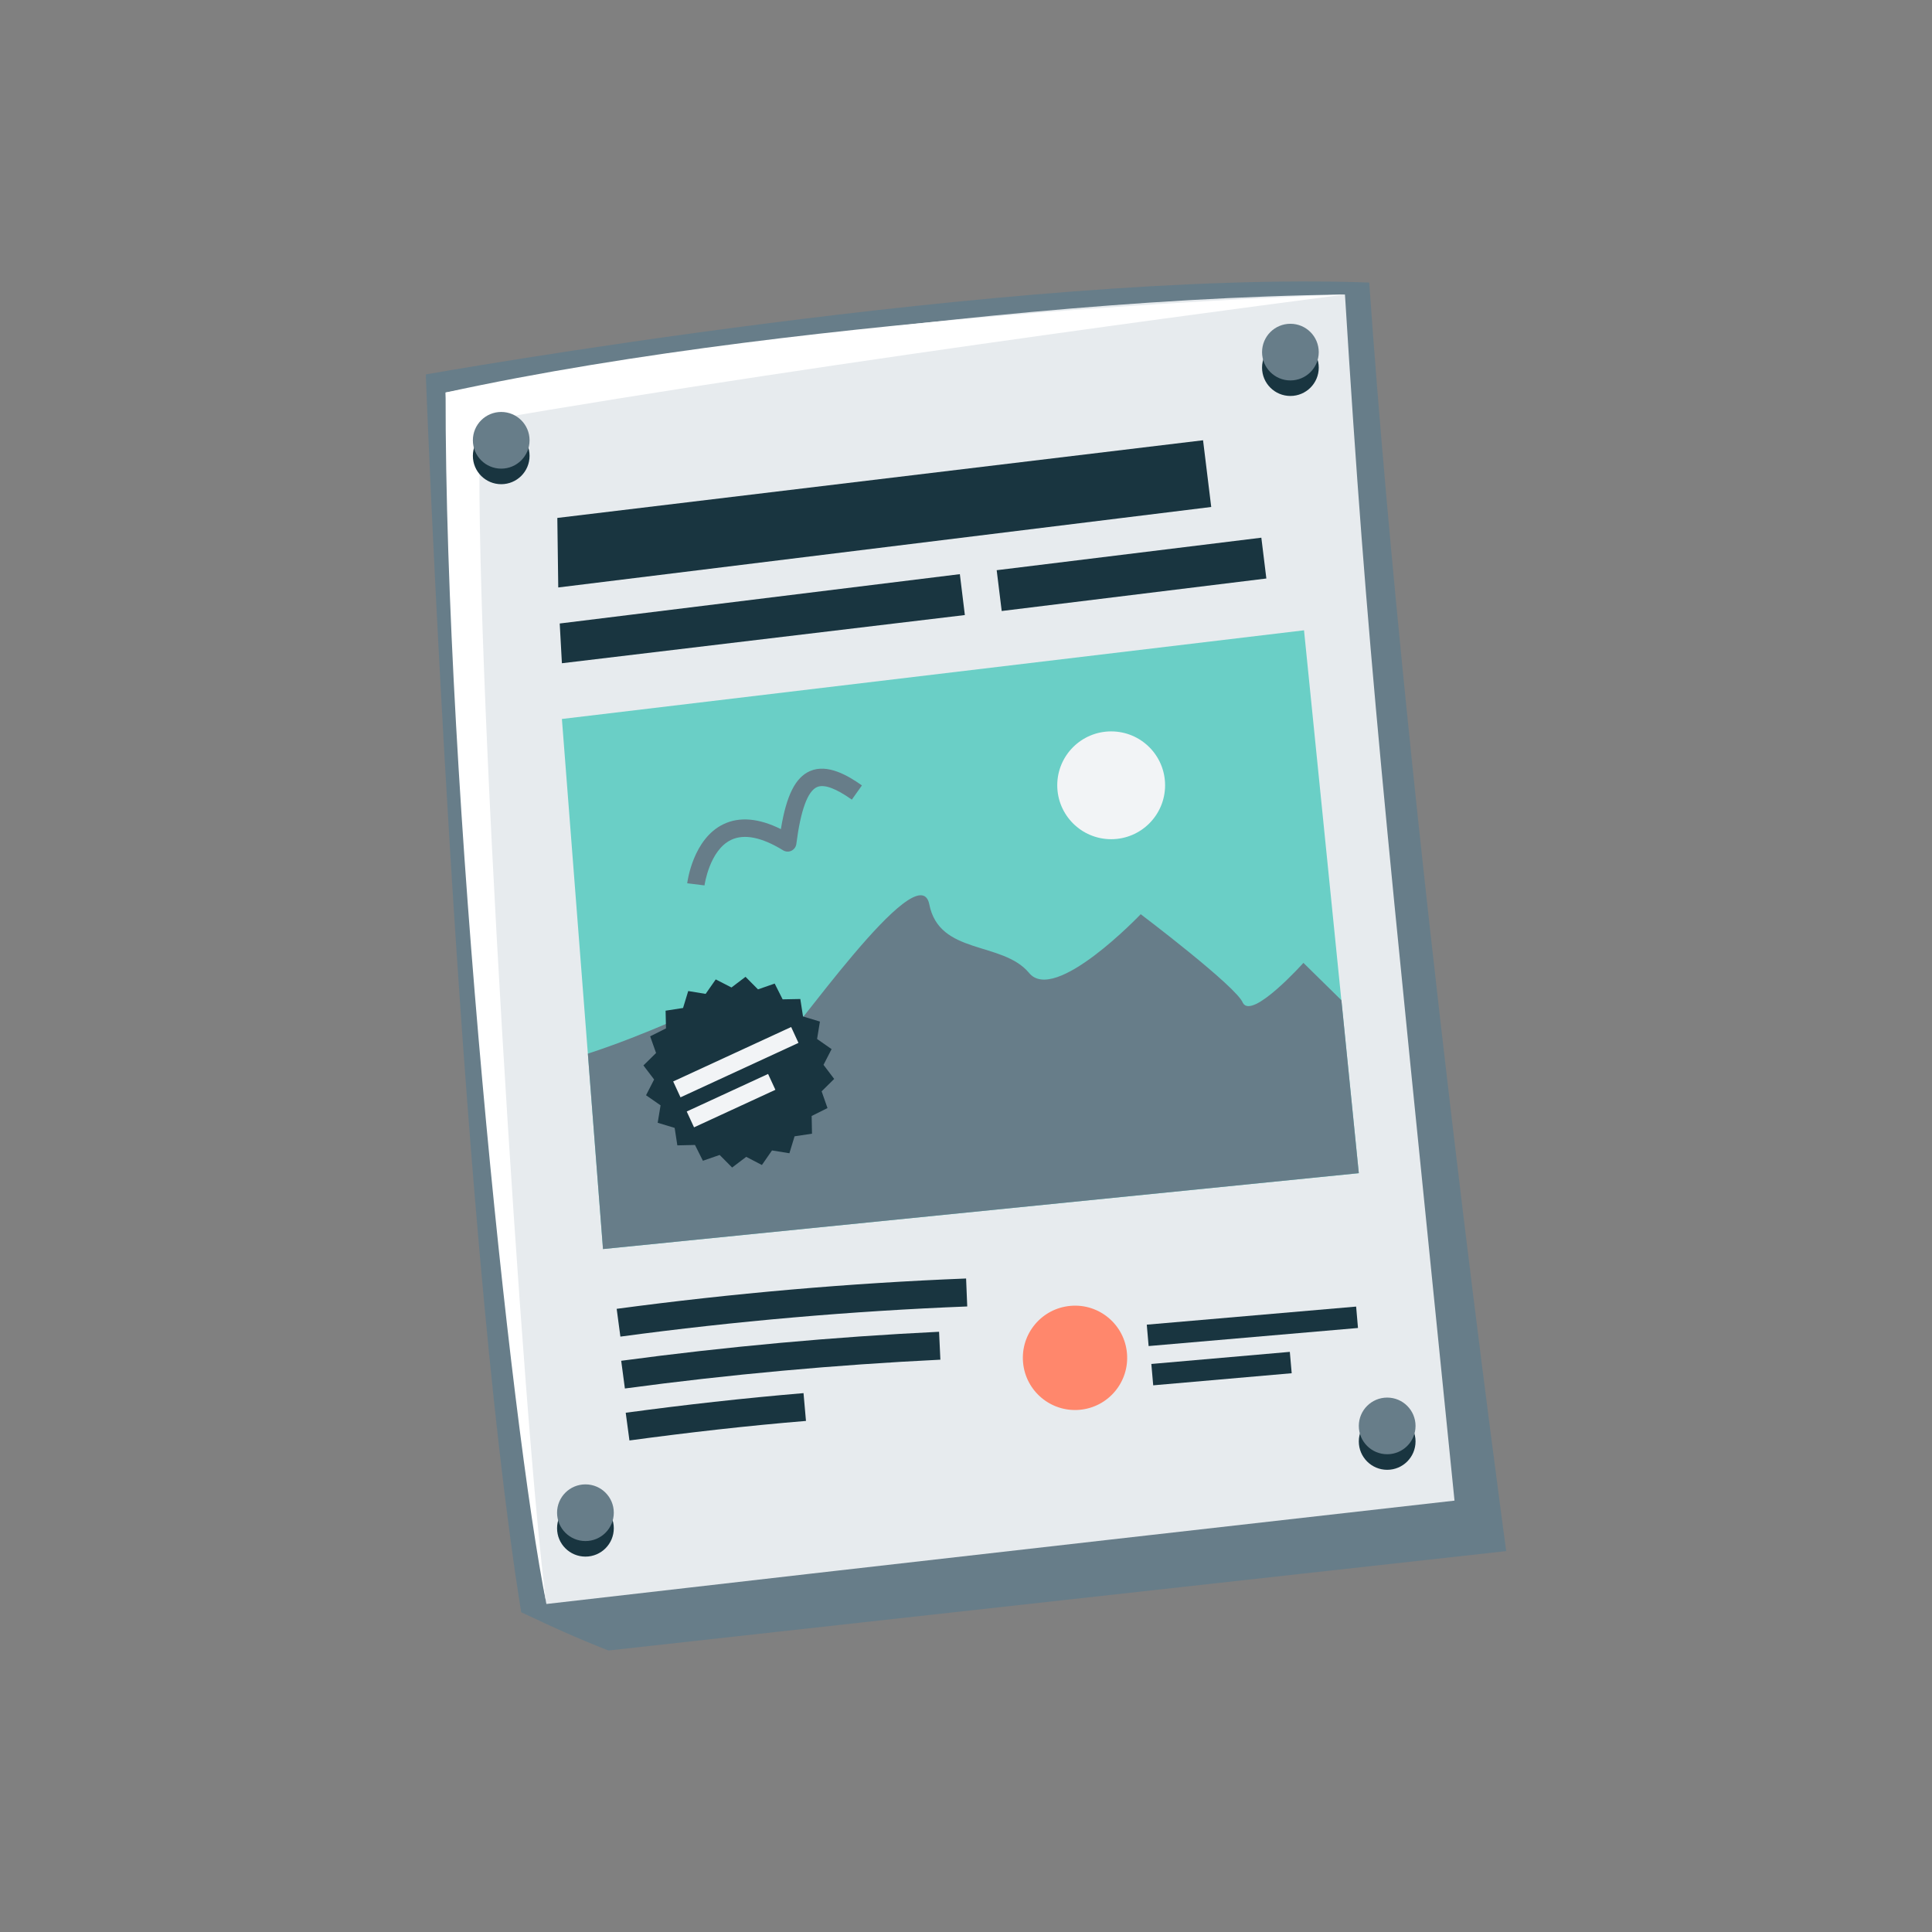<?xml version="1.0" encoding="utf-8"?>
<!-- Generator: Adobe Illustrator 16.0.0, SVG Export Plug-In . SVG Version: 6.00 Build 0)  -->
<!DOCTYPE svg PUBLIC "-//W3C//DTD SVG 1.1//EN" "http://www.w3.org/Graphics/SVG/1.1/DTD/svg11.dtd">
<svg version="1.1" id="レイヤー_1" xmlns="http://www.w3.org/2000/svg" xmlns:xlink="http://www.w3.org/1999/xlink" x="0px"
	 y="0px" width="100px" height="100px" viewBox="0 0 100 100" enable-background="new 0 0 100 100" xml:space="preserve">
<rect x="0" y="0" width="100" height="100" fill="#808080" stroke="none"/>
<g>
	<defs>
		<rect id="SVGID_1_" x="22.039" y="14.569" width="55.922" height="70.861"/>
	</defs>
	<clipPath id="SVGID_2_">
		<use xlink:href="#SVGID_1_"  overflow="visible"/>
	</clipPath>
	<path clip-path="url(#SVGID_2_)" fill="#677D89" d="M26.977,83.45c1.697,0.797,2.717,1.27,4.518,1.98l46.466-5.145
		c0,0-5.115-37.496-7.09-65.66c-18.318-0.664-48.832,4.756-48.832,4.756S23.706,63.104,26.977,83.45"/>
	<path clip-path="url(#SVGID_2_)" fill="#E7EBEE" d="M28.283,83.022c15.178-1.756,47.002-5.35,47.002-5.35
		c-3.69-36.553-4.502-43.598-5.67-62.428c-21.158,0.26-46.551,5.072-46.551,5.072S25.467,65.642,28.283,83.022"/>
	<path clip-path="url(#SVGID_2_)" fill="#FFFFFF" d="M24.859,21.821c18.062-3.148,44.756-6.576,44.756-6.576
		s-27.309,0.863-46.551,5.072c-0.029,20.557,3.352,53.5,5.219,62.705C27.158,74.995,24.429,32.37,24.859,21.821"/>
	<polygon clip-path="url(#SVGID_2_)" fill="#193540" points="49.941,31.835 29.084,34.329 28.971,32.272 49.682,29.718 	"/>
	
		<rect x="51.647" y="28.639" transform="matrix(0.993 -0.122 0.122 0.993 -3.191 7.376)" clip-path="url(#SVGID_2_)" fill="#193540" width="13.795" height="2.127"/>
	<polygon clip-path="url(#SVGID_2_)" fill="#6ACFC6" points="31.211,64.651 70.332,60.724 67.496,32.624 29.084,37.214 	"/>
	<path clip-path="url(#SVGID_2_)" fill="#193540" d="M32.58,74.558l-0.193-1.434c3.048-0.412,6.121-0.756,9.203-1.016l0.127,1.439
		C38.684,73.796,35.605,74.149,32.58,74.558"/>
	<path clip-path="url(#SVGID_2_)" fill="#193540" d="M50.064,67.622c-5.98,0.236-12.02,0.76-17.953,1.561l-0.192-1.438
		c5.975-0.801,12.061-1.332,18.086-1.57L50.064,67.622z"/>
	<path clip-path="url(#SVGID_2_)" fill="#193540" d="M32.344,71.868l-0.191-1.434c5.445-0.732,10.98-1.236,16.453-1.502l0.068,1.445
		C43.242,70.642,37.748,71.14,32.344,71.868"/>
	
		<rect x="59.424" y="68.09" transform="matrix(0.996 -0.086 0.086 0.996 -5.685 5.857)" clip-path="url(#SVGID_2_)" fill="#193540" width="10.88" height="1.112"/>
	
		<rect x="59.612" y="70.328" transform="matrix(0.996 -0.087 0.087 0.996 -5.899 5.738)" clip-path="url(#SVGID_2_)" fill="#193540" width="7.197" height="1.11"/>
	<path clip-path="url(#SVGID_2_)" fill="#FF876C" d="M58.332,70.048c0.129,1.486-0.969,2.795-2.455,2.924
		c-1.484,0.129-2.795-0.971-2.924-2.455c-0.131-1.488,0.969-2.797,2.457-2.926C56.896,67.46,58.205,68.562,58.332,70.048"/>
	<path clip-path="url(#SVGID_2_)" fill="#193540" d="M68.258,19.03c0,0.809-0.656,1.465-1.467,1.465s-1.467-0.656-1.467-1.465
		c0-0.811,0.656-1.467,1.467-1.467S68.258,18.22,68.258,19.03"/>
	<path clip-path="url(#SVGID_2_)" fill="#677D89" d="M68.258,18.226c0,0.809-0.656,1.465-1.467,1.465s-1.467-0.656-1.467-1.465
		c0-0.811,0.656-1.467,1.467-1.467S68.258,17.415,68.258,18.226"/>
	<path clip-path="url(#SVGID_2_)" fill="#193540" d="M27.41,23.595c0,0.811-0.656,1.467-1.467,1.467
		c-0.81,0-1.467-0.656-1.467-1.467c0-0.812,0.657-1.467,1.467-1.467C26.754,22.128,27.41,22.782,27.41,23.595"/>
	<path clip-path="url(#SVGID_2_)" fill="#677D89" d="M27.41,22.788c0,0.812-0.656,1.469-1.467,1.469
		c-0.81,0-1.467-0.656-1.467-1.469c0-0.809,0.657-1.465,1.467-1.465C26.754,21.323,27.41,21.979,27.41,22.788"/>
	<path clip-path="url(#SVGID_2_)" fill="#193540" d="M73.268,74.608c0,0.812-0.656,1.469-1.467,1.469s-1.469-0.656-1.469-1.469
		c0-0.809,0.658-1.465,1.469-1.465S73.268,73.8,73.268,74.608"/>
	<path clip-path="url(#SVGID_2_)" fill="#677D89" d="M73.268,73.806c0,0.809-0.656,1.465-1.467,1.465s-1.469-0.656-1.469-1.465
		c0-0.811,0.658-1.467,1.469-1.467S73.268,72.995,73.268,73.806"/>
	<path clip-path="url(#SVGID_2_)" fill="#193540" d="M31.77,79.103c0,0.811-0.656,1.467-1.467,1.467
		c-0.812,0-1.469-0.656-1.469-1.467s0.657-1.467,1.469-1.467C31.114,77.636,31.77,78.292,31.77,79.103"/>
	<path clip-path="url(#SVGID_2_)" fill="#677D89" d="M31.77,78.296c0,0.812-0.656,1.469-1.467,1.469
		c-0.812,0-1.469-0.656-1.469-1.469c0-0.809,0.657-1.465,1.469-1.465C31.114,76.831,31.77,77.487,31.77,78.296"/>
	<polygon clip-path="url(#SVGID_2_)" fill="#193540" points="62.693,26.241 28.895,30.407 28.847,26.808 62.27,22.788 	"/>
	<path clip-path="url(#SVGID_2_)" fill="#677D89" d="M64.332,51.911c-0.303-0.824-5.289-4.592-5.289-4.592s-4.461,4.691-5.787,3.029
		c-1.389-1.646-4.637-0.904-5.156-3.541c-0.545-2.697-7.274,7.123-7.932,7.488c-0.588,0.402-3.5-2.271-3.5-2.271
		s-3.307,1.566-6.24,2.512l0.783,10.115l39.121-3.928l-0.9-8.951l-1.967-1.934C67.465,49.839,64.812,52.798,64.332,51.911"/>
	<path clip-path="url(#SVGID_2_)" fill="#677D89" d="M35.57,45.718c0.012-0.094,0.301-2.299,1.873-3.057
		c0.83-0.4,1.828-0.316,2.975,0.254c0.289-1.762,0.754-2.672,1.506-3.004c0.906-0.396,1.968,0.232,2.689,0.742l-0.522,0.736
		c-0.835-0.59-1.441-0.811-1.802-0.65c-0.487,0.213-0.848,1.205-1.071,2.945c-0.019,0.15-0.115,0.283-0.253,0.35
		c-0.137,0.068-0.301,0.057-0.43-0.021c-1.113-0.684-2.022-0.863-2.697-0.539c-1.118,0.539-1.372,2.336-1.373,2.355L35.57,45.718z"
		/>
	<path clip-path="url(#SVGID_2_)" fill="#F2F4F6" d="M60.305,40.646c0,1.541-1.25,2.791-2.791,2.791s-2.791-1.25-2.791-2.791
		s1.25-2.789,2.791-2.789S60.305,39.104,60.305,40.646"/>
	<polygon clip-path="url(#SVGID_2_)" fill="#193540" points="37.861,51.112 38.588,50.56 39.234,51.21 40.097,50.909 40.509,51.726 
		41.424,51.708 41.564,52.612 42.439,52.876 42.292,53.778 43.043,54.302 42.625,55.116 43.177,55.845 42.527,56.487 42.831,57.353 
		42.011,57.763 42.029,58.679 41.127,58.815 40.859,59.692 39.959,59.546 39.436,60.3 38.625,59.878 37.895,60.431 37.249,59.78 
		36.382,60.081 35.972,59.263 35.059,59.284 34.92,58.38 34.042,58.114 34.191,57.212 33.439,56.69 33.857,55.874 33.304,55.147 
		33.958,54.503 33.652,53.64 34.472,53.229 34.451,52.313 35.355,52.173 35.622,51.296 36.523,51.444 37.047,50.694 	"/>
	
		<rect x="34.715" y="54.538" transform="matrix(0.908 -0.419 0.419 0.908 -19.529 21.001)" clip-path="url(#SVGID_2_)" fill="#F2F4F6" width="6.725" height="0.905"/>
	
		<rect x="35.522" y="56.515" transform="matrix(0.908 -0.419 0.419 0.908 -20.389 21.099)" clip-path="url(#SVGID_2_)" fill="#F2F4F6" width="4.638" height="0.903"/>
</g>
</svg>
